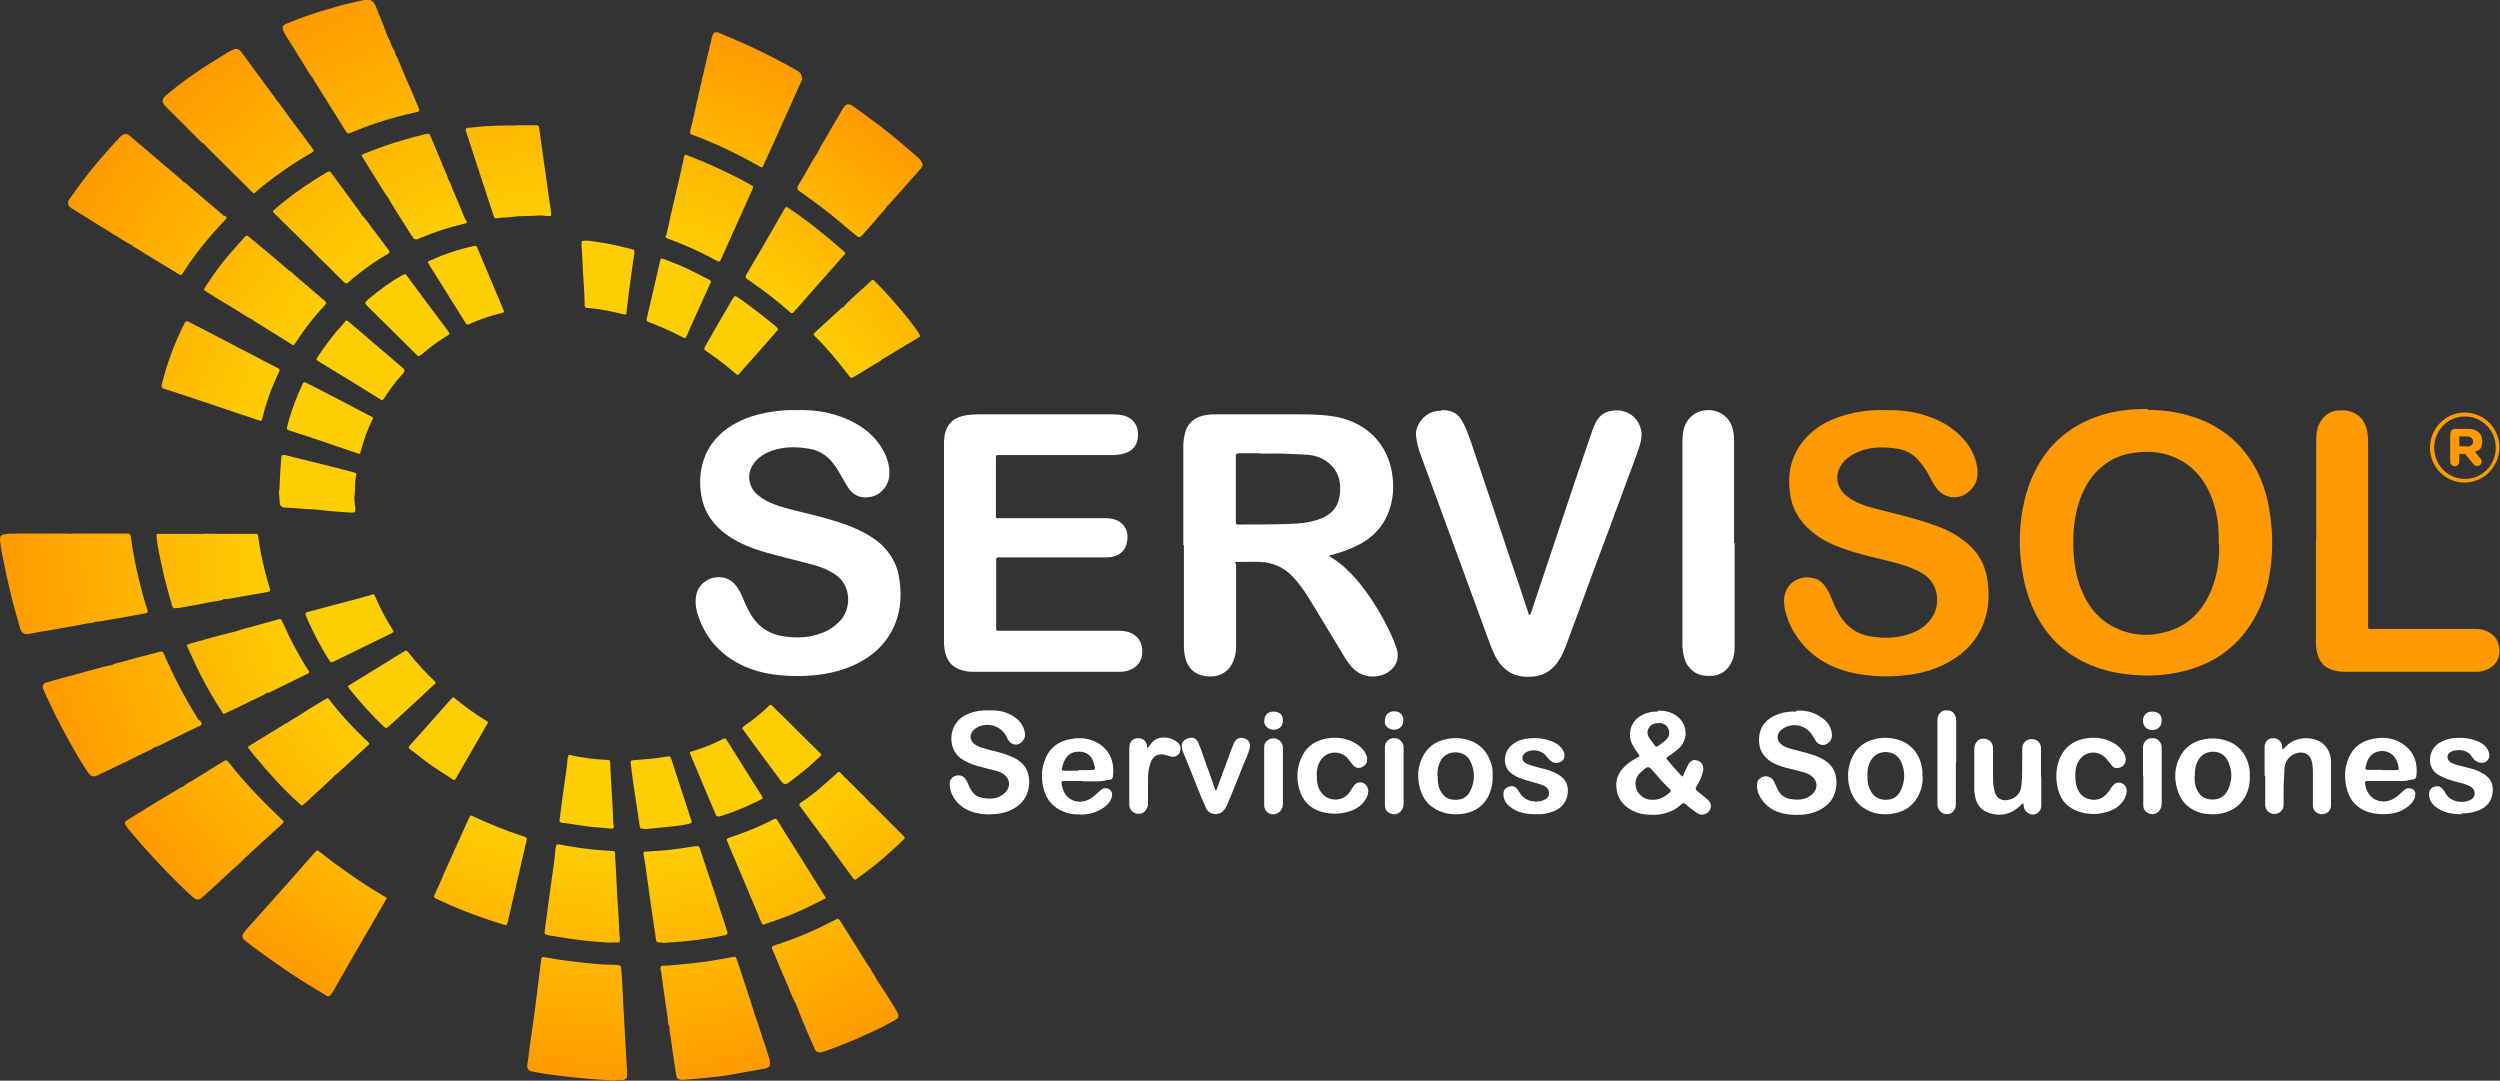 <svg xmlns="http://www.w3.org/2000/svg" xmlns:xlink="http://www.w3.org/1999/xlink" viewBox="0 0 828.4 358.1"><rect x="0" y="0" width="828.4" height="358.1" fill="#333333" stroke="none"/><defs><style>      .cls-1 {        fill: url(#Degradado_sin_nombre_6);      }      .cls-2 {        fill: url(#Degradado_sin_nombre_5);      }      .cls-3 {        fill: url(#Degradado_sin_nombre_24);      }      .cls-4 {        fill: url(#Degradado_sin_nombre_16);      }      .cls-5 {        fill: url(#Degradado_sin_nombre_28);      }      .cls-6 {        fill: url(#Degradado_sin_nombre_19);      }      .cls-7 {        fill: url(#Degradado_sin_nombre_11);      }      .cls-8 {        fill: url(#Degradado_sin_nombre_26);      }      .cls-9 {        fill: #fff;      }      .cls-10 {        fill: url(#Degradado_sin_nombre_25);      }      .cls-11 {        fill: #fecd03;      }      .cls-12 {        fill: #fe9a01;      }      .cls-13 {        fill: url(#Degradado_sin_nombre_4);      }      .cls-14 {        fill: url(#Degradado_sin_nombre_2);      }      .cls-15 {        fill: url(#Degradado_sin_nombre_9);      }      .cls-16 {        fill: url(#Degradado_sin_nombre_17);      }      .cls-17 {        fill: url(#Degradado_sin_nombre_13);      }      .cls-18 {        fill: url(#Degradado_sin_nombre_7);      }      .cls-19 {        fill: url(#Degradado_sin_nombre_23);      }      .cls-20 {        fill: url(#Degradado_sin_nombre_21);      }      .cls-21 {        fill: url(#Degradado_sin_nombre_3);      }      .cls-22 {        fill: url(#Degradado_sin_nombre);      }      .cls-23 {        fill: url(#Degradado_sin_nombre_22);      }      .cls-24 {        fill: url(#Degradado_sin_nombre_10);      }      .cls-25 {        fill: url(#Degradado_sin_nombre_18);      }      .cls-26 {        fill: url(#Degradado_sin_nombre_14);      }      .cls-27 {        fill: url(#Degradado_sin_nombre_27);      }      .cls-28 {        fill: url(#Degradado_sin_nombre_15);      }      .cls-29 {        fill: url(#Degradado_sin_nombre_20);      }      .cls-30 {        fill: url(#Degradado_sin_nombre_8);      }      .cls-31 {        fill: #ff9a00;      }      .cls-32 {        fill: url(#Degradado_sin_nombre_12);      }    </style><linearGradient id="Degradado_sin_nombre" data-name="Degradado sin nombre" x1="94" y1="36.9" x2="115.8" y2="69.1" gradientTransform="translate(0 358) scale(1 -1)" gradientUnits="userSpaceOnUse"><stop offset="0" stop-color="#ff9a00"></stop><stop offset="1" stop-color="#ffb700"></stop></linearGradient><linearGradient id="Degradado_sin_nombre_2" data-name="Degradado sin nombre 2" x1="191.1" y1=".8" x2="193.8" y2="39.8" gradientTransform="translate(0 358) scale(1 -1)" gradientUnits="userSpaceOnUse"><stop offset="0" stop-color="#ff9a00"></stop><stop offset="1" stop-color="#ffb700"></stop></linearGradient><linearGradient id="Degradado_sin_nombre_3" data-name="Degradado sin nombre 3" x1="252.1" y1="342.1" x2="239.4" y2="307.3" gradientTransform="translate(0 358) scale(1 -1)" gradientUnits="userSpaceOnUse"><stop offset="0" stop-color="#ff9a00"></stop><stop offset="1" stop-color="#ffb700"></stop></linearGradient><linearGradient id="Degradado_sin_nombre_4" data-name="Degradado sin nombre 4" x1="57" y1="241" x2="90.3" y2="227.5" gradientTransform="translate(0 358) scale(1 -1)" gradientUnits="userSpaceOnUse"><stop offset="0" stop-color="#feb802"></stop><stop offset="1" stop-color="#fecd03"></stop></linearGradient><linearGradient id="Degradado_sin_nombre_5" data-name="Degradado sin nombre 5" x1="155.6" y1="55.5" x2="166.1" y2="84.3" gradientTransform="translate(0 358) scale(1 -1)" gradientUnits="userSpaceOnUse"><stop offset="0" stop-color="#feb802"></stop><stop offset="1" stop-color="#fecd03"></stop></linearGradient><linearGradient id="Degradado_sin_nombre_6" data-name="Degradado sin nombre 6" x1="192.9" y1="46.3" x2="195" y2="77.4" gradientTransform="translate(0 358) scale(1 -1)" gradientUnits="userSpaceOnUse"><stop offset="0" stop-color="#feb802"></stop><stop offset="1" stop-color="#fecd03"></stop></linearGradient><linearGradient id="Degradado_sin_nombre_7" data-name="Degradado sin nombre 7" x1="165.9" y1="318.3" x2="173.7" y2="284.5" gradientTransform="translate(0 358) scale(1 -1)" gradientUnits="userSpaceOnUse"><stop offset="0" stop-color="#feb802"></stop><stop offset="1" stop-color="#fecd03"></stop></linearGradient><linearGradient id="Degradado_sin_nombre_8" data-name="Degradado sin nombre 8" x1="229.6" y1="46.2" x2="223.5" y2="77.7" gradientTransform="translate(0 358) scale(1 -1)" gradientUnits="userSpaceOnUse"><stop offset="0" stop-color="#feb802"></stop><stop offset="1" stop-color="#fecd03"></stop></linearGradient><linearGradient id="Degradado_sin_nombre_9" data-name="Degradado sin nombre 9" x1="263.5" y1="55.3" x2="249.4" y2="84.3" gradientTransform="translate(0 358) scale(1 -1)" gradientUnits="userSpaceOnUse"><stop offset="0" stop-color="#feb802"></stop><stop offset="1" stop-color="#fecd03"></stop></linearGradient><linearGradient id="Degradado_sin_nombre_10" data-name="Degradado sin nombre 10" x1="238.8" y1="302.8" x2="229.1" y2="274.5" gradientTransform="translate(0 358) scale(1 -1)" gradientUnits="userSpaceOnUse"><stop offset="0" stop-color="#feb802"></stop><stop offset="1" stop-color="#fecd03"></stop></linearGradient><linearGradient id="Degradado_sin_nombre_11" data-name="Degradado sin nombre 11" x1="270.7" y1="282.3" x2="254.5" y2="259.9" gradientTransform="translate(0 358) scale(1 -1)" gradientUnits="userSpaceOnUse"><stop offset="0" stop-color="#feb802"></stop><stop offset="1" stop-color="#fecd03"></stop></linearGradient><linearGradient id="Degradado_sin_nombre_12" data-name="Degradado sin nombre 12" x1="64.9" y1="334.9" x2="94.2" y2="299.9" gradientTransform="translate(0 358) scale(1 -1)" gradientUnits="userSpaceOnUse"><stop offset="0" stop-color="#ff9a00"></stop><stop offset="1" stop-color="#ffb700"></stop></linearGradient><linearGradient id="Degradado_sin_nombre_13" data-name="Degradado sin nombre 13" x1="107" y1="356.2" x2="127.7" y2="315.5" gradientTransform="translate(0 358) scale(1 -1)" gradientUnits="userSpaceOnUse"><stop offset="0" stop-color="#ff9a00"></stop><stop offset="1" stop-color="#ffb700"></stop></linearGradient><linearGradient id="Degradado_sin_nombre_14" data-name="Degradado sin nombre 14" x1="240.2" y1="1.4" x2="231.8" y2="40.9" gradientTransform="translate(0 358) scale(1 -1)" gradientUnits="userSpaceOnUse"><stop offset="0" stop-color="#ff9a00"></stop><stop offset="1" stop-color="#ffb700"></stop></linearGradient><linearGradient id="Degradado_sin_nombre_15" data-name="Degradado sin nombre 15" x1="1.3" y1="164.1" x2="47.9" y2="168.2" gradientTransform="translate(0 358) scale(1 -1)" gradientUnits="userSpaceOnUse"><stop offset="0" stop-color="#ff9a00"></stop><stop offset="1" stop-color="#ffb700"></stop></linearGradient><linearGradient id="Degradado_sin_nombre_16" data-name="Degradado sin nombre 16" x1="285.2" y1="13.7" x2="265.3" y2="49.6" gradientTransform="translate(0 358) scale(1 -1)" gradientUnits="userSpaceOnUse"><stop offset="0" stop-color="#ff9a00"></stop><stop offset="1" stop-color="#ffb700"></stop></linearGradient><linearGradient id="Degradado_sin_nombre_17" data-name="Degradado sin nombre 17" x1="19.7" y1="114.8" x2="62.3" y2="130.3" gradientTransform="translate(0 358) scale(1 -1)" gradientUnits="userSpaceOnUse"><stop offset="0" stop-color="#ff9a00"></stop><stop offset="1" stop-color="#ffb700"></stop></linearGradient><linearGradient id="Degradado_sin_nombre_18" data-name="Degradado sin nombre 18" x1="52.3" y1="71.4" x2="84.5" y2="97.5" gradientTransform="translate(0 358) scale(1 -1)" gradientUnits="userSpaceOnUse"><stop offset="0" stop-color="#ff9a00"></stop><stop offset="1" stop-color="#ffb700"></stop></linearGradient><linearGradient id="Degradado_sin_nombre_19" data-name="Degradado sin nombre 19" x1="30.6" y1="302.8" x2="68.6" y2="276.3" gradientTransform="translate(0 358) scale(1 -1)" gradientUnits="userSpaceOnUse"><stop offset="0" stop-color="#ff9a00"></stop><stop offset="1" stop-color="#ffb700"></stop></linearGradient><linearGradient id="Degradado_sin_nombre_20" data-name="Degradado sin nombre 20" x1="294" y1="314.6" x2="274" y2="287" gradientTransform="translate(0 358) scale(1 -1)" gradientUnits="userSpaceOnUse"><stop offset="0" stop-color="#ff9a00"></stop><stop offset="1" stop-color="#ffb700"></stop></linearGradient><linearGradient id="Degradado_sin_nombre_21" data-name="Degradado sin nombre 21" x1="52.7" y1="168.7" x2="89" y2="171.3" gradientTransform="translate(0 358) scale(1 -1)" gradientUnits="userSpaceOnUse"><stop offset="0" stop-color="#feb802"></stop><stop offset="1" stop-color="#fecd03"></stop></linearGradient><linearGradient id="Degradado_sin_nombre_22" data-name="Degradado sin nombre 22" x1="66.5" y1="132.2" x2="98.8" y2="144.6" gradientTransform="translate(0 358) scale(1 -1)" gradientUnits="userSpaceOnUse"><stop offset="0" stop-color="#feb802"></stop><stop offset="1" stop-color="#fecd03"></stop></linearGradient><linearGradient id="Degradado_sin_nombre_23" data-name="Degradado sin nombre 23" x1="74.1" y1="271.3" x2="103" y2="250.3" gradientTransform="translate(0 358) scale(1 -1)" gradientUnits="userSpaceOnUse"><stop offset="0" stop-color="#feb802"></stop><stop offset="1" stop-color="#fecd03"></stop></linearGradient><linearGradient id="Degradado_sin_nombre_24" data-name="Degradado sin nombre 24" x1="130.1" y1="311.9" x2="146.3" y2="279.9" gradientTransform="translate(0 358) scale(1 -1)" gradientUnits="userSpaceOnUse"><stop offset="0" stop-color="#feb802"></stop><stop offset="1" stop-color="#fecd03"></stop></linearGradient><linearGradient id="Degradado_sin_nombre_25" data-name="Degradado sin nombre 25" x1="89.9" y1="99.9" x2="116.2" y2="119.7" gradientTransform="translate(0 358) scale(1 -1)" gradientUnits="userSpaceOnUse"><stop offset="0" stop-color="#feb802"></stop><stop offset="1" stop-color="#fecd03"></stop></linearGradient><linearGradient id="Degradado_sin_nombre_26" data-name="Degradado sin nombre 26" x1="291.9" y1="72.9" x2="271.6" y2="97.2" gradientTransform="translate(0 358) scale(1 -1)" gradientUnits="userSpaceOnUse"><stop offset="0" stop-color="#feb802"></stop><stop offset="1" stop-color="#fecd03"></stop></linearGradient><linearGradient id="Degradado_sin_nombre_27" data-name="Degradado sin nombre 27" x1="297.9" y1="256.7" x2="274.9" y2="240" gradientTransform="translate(0 358) scale(1 -1)" gradientUnits="userSpaceOnUse"><stop offset="0" stop-color="#feb802"></stop><stop offset="1" stop-color="#fecd03"></stop></linearGradient><linearGradient id="Degradado_sin_nombre_28" data-name="Degradado sin nombre 28" x1="98.8" y1="295.6" x2="123.1" y2="268.7" gradientTransform="translate(0 358) scale(1 -1)" gradientUnits="userSpaceOnUse"><stop offset="0" stop-color="#feb802"></stop><stop offset="1" stop-color="#fecd03"></stop></linearGradient></defs><g><g id="Capa_2"><g id="Capa_1-2"><g><g><path class="cls-9" d="M392.1,180.6v-32.8c0-1.4.2-2.7.5-4,.9-3.9,3.5-5.7,7.1-6.3,1.2-.2,2.5-.2,3.7-.2,8.7,0,17.4,0,26.1,0,3.9,0,7.9,0,11.8.6,9.7,1.3,17.7,7.5,19.8,17.9,1,5.1.7,10.1-1.4,14.9-1.7,3.9-4.5,6.9-8.2,9.1-3.2,1.9-6.7,3.1-10.3,4.1-.2,0-.6-.1-.6.3,0,.3.3.4.5.5,1.8,1.1,3.5,2.4,5,3.8,4.2,4,7.6,8.7,10.6,13.7,2.2,3.7,4.2,7.5,5.7,11.6.1.4.3.7.4,1.1,1,3.3-.2,6.4-3.3,8.1-3.1,1.7-7.8,1.8-11.1-1.5-1.7-1.7-2.9-3.8-4.1-5.8-3.5-5.7-6.9-11.5-10.4-17.2-1.7-2.8-3.6-5.4-5.8-7.7-2.9-2.9-6.4-4.4-10.4-4.6-2.3-.1-4.6,0-7,0s-1.1,0-1.1,1.1c0,3.3,0,6.6,0,9.9v16.9c0,1.5-.2,3-.7,4.4-1.5,4.4-5.2,6-9.1,5.6-4.2-.5-6.7-3.1-7.3-7.4-.2-1.2-.2-2.5-.2-3.7,0-10.8,0-21.5,0-32.3h0,0ZM417.6,150.2h-1.3c-2,0-3.9,0-5.8,0-.7,0-1,.2-1,.9,0,.2,0,.4,0,.6v20.6c0,.3,0,.5,0,.8,0,.5.2.7.7.7.3,0,.6,0,1,0,5.5,0,10.9,0,16.4-.2,3.1-.1,6.1-.4,9.1-1.4,2.4-.8,4.5-2,5.9-4.2,1.2-2,1.5-4.2,1.5-6.5-.1-3.9-1.8-6.9-5.1-9-2.2-1.4-4.7-1.8-7.2-1.9-4-.2-8.1-.4-12.1-.3-.6,0-1.3,0-2,0h0Z"></path><path class="cls-12" d="M711.6,135.8c5.9,0,12.2,1,18.3,3.5,7.1,3,12.6,7.8,16.6,14.3,2.9,4.8,4.6,10,5.5,15.5.7,4.2,1,8.4.9,12.7-.3,7.5-1.6,14.9-5.1,21.6-5.4,10.5-14,16.8-25.5,19.3-4.2.9-8.5,1.3-12.8,1.1-8.3-.3-16.2-2.2-23.2-6.9-5.9-3.9-10-9.3-12.8-15.7-1.9-4.4-3.1-9.1-3.7-14-.4-3.2-.6-6.4-.5-9.7.3-7.8,1.8-15.4,5.5-22.3,4.5-8.5,11.4-14.2,20.5-17.3,3.1-1.1,6.3-1.7,9.6-2.1,2-.2,4.1-.2,6.8-.3h0ZM735.2,180c0-2.3,0-4.6-.3-6.9-.6-4.4-1.8-8.5-4-12.3-2.5-4.3-6-7.5-10.7-9.4-4.6-1.9-9.3-2-14.1-1.2-4.4.7-8.1,2.8-11.2,5.9-2.5,2.5-4.2,5.5-5.5,8.9-1.8,4.8-2.4,9.7-2.4,14.7s.6,10.7,2.7,15.8c2.3,5.7,6,10.1,11.6,12.7,5.7,2.6,11.5,2.8,17.5.9,7.1-2.3,11.5-7.4,14.2-14.2,1.8-4.7,2.5-9.7,2.3-14.7h0Z"></path><path class="cls-9" d="M264.1,135.9c5.8-.2,11.3.7,16.6,3,5.1,2.2,9.3,5.5,12,10.4,1.3,2.4,2.1,5,2,7.7,0,3.6-2.6,6.9-6,7.6-2.9.6-5.4,0-7.3-2.5-1.1-1.6-2-3.3-3-5-.9-1.7-2-3.2-3.2-4.6-1.8-1.9-3.9-3.2-6.5-3.7-4.2-.8-8.4-.9-12.5.4-2.7.9-5,2.3-6.6,4.6-2.3,3.4-1.6,7.7,1.6,10.3,2.1,1.7,4.5,2.8,7,3.6,3.6,1.1,7.4,2,11.1,2.9,5.1,1.3,10.2,2.7,15,4.9,3,1.4,5.9,3.1,8.2,5.4,2.7,2.7,4.6,6,5.3,9.8,1,5.6.9,11-1.3,16.3-2.3,5.4-6.1,9.4-11.2,12.2-4.1,2.3-8.6,3.6-13.3,4.3-3.1.4-6.2.6-9.4.5-6.4-.2-12.5-1.2-18.2-4.3-6.1-3.4-10.4-8.3-12.8-14.9-.9-2.4-1.4-5-.9-7.6.6-3.2,3.4-5.6,6.6-5.9,3.2-.3,5.5,1,7.2,3.6,1,1.5,1.6,3.2,2.3,4.8.7,1.6,1.5,3.2,2.5,4.7,2.4,3.6,5.8,5.7,10,6.4,4.4.7,8.7.6,12.9-1,2.3-.8,4.2-2.1,5.9-3.8,3.9-3.7,4.4-11.8-1.4-15.7-2.3-1.5-4.8-2.5-7.4-3.2-5-1.3-10-2.5-15-3.9-4.7-1.3-9.2-3-13.2-5.8-4.6-3.2-7.7-7.5-8.7-13.1-1.6-9.4,1.6-18.3,10.4-23.5,3.9-2.3,8.1-3.6,12.6-4.3,2.9-.5,5.8-.7,8.5-.6h0Z"></path><path class="cls-12" d="M624.7,135.9c5.2-.1,10.1.5,14.9,2.3,3.7,1.3,7,3.3,9.8,6,3.1,3,5.2,6.6,5.8,10.9.5,3.6-.7,6.6-3.9,8.6-3,1.9-6.9,1.2-9.2-1.4-1.4-1.7-2.3-3.6-3.3-5.5-.9-1.6-2-3.1-3.2-4.4-1.7-1.9-3.8-3.1-6.3-3.6-4.6-.8-9.1-.9-13.5.9-2.2.9-4.1,2.2-5.5,4.1-2.5,3.4-1.8,8.1,1.8,10.7,2.6,2,5.7,3.1,8.8,3.9,6,1.6,12.1,2.9,18,4.9,4,1.3,8,2.9,11.4,5.5,4.5,3.2,7.3,7.5,8.2,13,.8,5.1.6,10.1-1.3,14.9-2.1,5.4-5.8,9.4-10.8,12.3-4.3,2.5-8.9,4-13.8,4.6-3,.4-6,.6-9,.5-6-.2-11.8-1.1-17.2-3.7-5-2.4-8.9-5.9-11.8-10.7-1.8-3-3.1-6.2-3.4-9.6-.6-5.9,4.3-10.1,10.2-8.4,1.6.5,2.7,1.6,3.6,2.9,1.2,1.6,1.8,3.5,2.6,5.4,1,2.2,2.1,4.4,3.7,6.2,2.1,2.4,4.8,4,8,4.6,4.7.8,9.3.8,13.9-.9,2.8-1,5.1-2.6,6.8-5,2.8-3.8,2.9-10.9-2.4-14.5-2.6-1.8-5.5-2.7-8.4-3.6-5-1.4-10.1-2.4-15.1-3.9-4.3-1.4-8.7-2.9-12.4-5.7-4.4-3.2-7.4-7.3-8.4-12.7-1.4-8,.4-15.1,6.5-20.8,3.3-3.1,7.4-5,11.7-6.2,4.4-1.2,8.9-1.8,13.3-1.6h0Z"></path><path class="cls-9" d="M312.8,179.8v-32.6c0-1.4.1-2.8.5-4.1,1-3.4,3.5-5,6.9-5.5,1.3-.2,2.7-.3,4-.3,14.8,0,29.6,0,44.5,0,1.2,0,2.5.1,3.7.4,3,.8,4.9,3.3,4.7,6.7-.2,3.8-2.5,5.5-5.5,6.1-1.1.2-2.1.3-3.2.3-12.2,0-24.4,0-36.7,0-1.8,0-1.7-.2-1.7,1.6v17.7c0,1.8-.2,1.6,1.5,1.6h34.7c1.4,0,2.8.2,4.1.8,2.1,1.1,3.2,2.8,3.3,5.2,0,2.2-.5,4.1-2.2,5.5-1.4,1.1-3,1.5-4.7,1.5-2.5,0-5.1,0-7.6,0h-27.2c-.4,0-.8,0-1.1,0-.6,0-.7.2-.7.8,0,1.9,0,3.9,0,5.8v16.1c0,.4,0,.8,0,1.1,0,.3.2.5.5.5h40.1c1.5,0,3,.2,4.4.9,2.6,1.4,3.5,3.6,3.4,6.4-.1,2.7-1.5,4.6-3.9,5.6-1.1.5-2.2.7-3.5.7-16.3,0-32.7,0-49,0-1.5,0-3-.3-4.4-.9-2.1-.8-3.4-2.3-4.2-4.4-.5-1.5-.7-3-.7-4.6,0-10.9,0-21.8,0-32.8h0Z"></path><path class="cls-9" d="M477.6,135.9c1,0,1.9,0,2.8.3,1.6.4,2.8,1.3,3.7,2.7,1.5,2.3,2.4,4.9,3.3,7.5,4.4,12.9,8.7,25.8,13,38.7,2,5.9,4,11.7,5.9,17.6.1.3.2.6.3.9.1.3.4.2.5,0,.3-.6.5-1.3.7-2,3-9.1,6.1-18.1,9.1-27.2,3.3-10,6.7-20,10.1-29.9.5-1.4,1-2.9,1.6-4.2,1-2.1,2.6-3.6,5-4.1,4.8-1,8.9,1.5,10.1,5.9.5,1.7.2,3.5-.3,5.3-1.2,3.8-2.6,7.4-4,11.1-3.9,10.6-7.8,21.2-11.8,31.8-2.9,8-5.8,15.9-8.8,23.9-.7,1.9-1.6,3.8-2.8,5.4-2.8,3.8-6.6,5-11.1,4.6-4.5-.4-7.5-3-9.5-6.9-1.3-2.6-2.2-5.4-3.2-8.1-3.7-10.1-7.4-20.2-11.1-30.3-3.5-9.5-7-19.1-10.5-28.6-.7-2-1.2-4-1.4-6.1-.2-2.9,2.1-6.6,5.6-7.7.9-.3,1.9-.4,2.8-.4h0Z"></path><path class="cls-12" d="M767.5,179.2v-33.7c0-2.4.5-4.6,1.9-6.5,1.5-1.9,3.4-3,5.8-3,1,0,2-.1,3.1.2,3.5.9,5.5,3.3,6.1,6.8.2,1.1.3,2.3.3,3.5,0,19.8,0,39.7,0,59.5v.8c0,1.8-.2,1.6,1.5,1.6h28.4c2,0,3.9,0,5.8,0,1.9,0,3.6.5,5.1,1.6,1.7,1.2,2.5,2.9,2.7,5.1.4,4.8-3.4,7.2-7.1,7.5-.3,0-.5,0-.8,0h-43.5c-1.6,0-3.2-.3-4.7-.9-2-.8-3.3-2.3-4-4.4-.5-1.5-.7-3-.7-4.6,0-11.1,0-22.3,0-33.4h0Z"></path><path class="cls-9" d="M574.8,179.9v34.4c0,2.4-.5,4.7-2,6.7-1.3,1.7-3,2.7-5.2,2.9-2.4.2-4.6,0-6.6-1.5-1.3-1.1-2.3-2.4-2.8-4.1-.4-1.4-.7-2.9-.7-4.4,0-22.6,0-45.3,0-67.9,0-1.2.1-2.5.4-3.7,1.1-4.3,4.6-6.4,8.2-6.4,3.6,0,7,2.2,8,6,.3,1.2.5,2.4.5,3.7,0,4.4,0,8.9,0,13.3v21.1h0Z"></path><path class="cls-22" d="M128.1,297.7c0,.1-.1.3-.2.4-2.8,4.9-5.6,9.7-8.4,14.5-2.8,4.8-5.5,9.5-8.2,14.3-.4.8-.8,1.5-1.3,2.2-.7,1.1-1.2,1.3-2.2.6-5.4-3.2-10.7-6.5-15.8-10.1-3.5-2.5-7.1-5-10.4-7.6-.2-.1-.4-.2-.5-.4-1-.9-1-1.6-.2-2.7.6-.8,1.3-1.6,2-2.3,3.9-4.4,7.8-8.7,11.6-13,3.2-3.6,6.4-7.2,9.5-10.8,0,0,.2-.2.2-.2.9-1,.9-1,1.9-.2,1.4,1.1,2.9,2.2,4.4,3.4,5.4,4,11,7.8,16.8,11.2.3.2.7.3.9.7h0Z"></path><path class="cls-14" d="M203.8,358.1c-3.9-.3-7.8-.5-11.8-.9-3.2-.3-6.3-.7-9.5-1.1-2-.3-4-.6-6-1-1.6-.3-2-1.1-1.7-2.7.3-2,.5-4,.8-6.1.5-3.8,1.1-7.5,1.6-11.3.4-2.9.7-5.9,1.1-8.8.3-2.7.7-5.3,1-8,.1-1.1.3-1.2,1.4-1,3.3.7,6.7,1.1,10,1.5,4.3.5,8.7,1,13,1,.2,0,.3,0,.5,0,1.6.2,1.5.2,1.7,1.8.3,3.6.4,7.2.6,10.8.2,4.2.5,8.4.7,12.6.2,3.5.4,7,.6,10.5,0,.3,0,.5,0,.8,0,1.2-.5,1.6-1.7,1.7-.7,0-1.4,0-2.2,0h0Z"></path><path class="cls-21" d="M265.8,25.9c0,.4-.2.9-.4,1.3-1.9,4.2-3.8,8.4-5.7,12.7-2.1,4.7-4.2,9.4-6.4,14.1-.8,1.8-.4,1.8-2.4.7-5.8-3.3-11.8-6.2-18-8.7-1.2-.5-2.4-.9-3.6-1.4-.5-.2-.8-.4-.6-1.2.9-3.3,1.6-6.7,2.3-10,1.6-7,3.2-14,4.9-21,.4-1.7,1-2.1,2.6-1.4,3.1,1.3,6.2,2.6,9.3,4,5.2,2.4,10.3,5,15.3,7.8.5.3,1,.6,1.5.9.7.5,1.1,1.2,1.1,2.1h0Z"></path><path class="cls-13" d="M62,106.4c.2.1.5.2.7.3,7.9,4.1,15.8,8.2,23.6,12.3,1.9,1,3.7,1.9,5.6,2.9.9.5.9.5.5,1.5-2.4,4.9-4.2,10-5.5,15.3-.2.7-.3.9-1.1.6-7.3-2.5-14.7-4.9-22-7.4-2.8-.9-5.7-1.9-8.6-2.8-1.9-.6-1.9-.6-1.4-2.5,1.7-6.5,4-12.8,7-18.8.2-.3.3-.7.5-1,.1-.2.3-.3.5-.3h0Z"></path><path class="cls-2" d="M174.6,277.8c-.1.6-.2,1.3-.4,1.9-1.1,4.8-2.2,9.5-3.3,14.3-.8,3.6-1.7,7.2-2.5,10.8,0,.3-.1.5-.2.8-.3,1-.3,1.1-1.3.8-4.5-1.4-8.9-2.9-13.2-4.6-3.1-1.2-6.1-2.6-9.2-4-.7-.3-.8-.6-.5-1.3,1.2-2.5,2.3-5.1,3.4-7.7,2.6-5.8,5.3-11.7,7.9-17.5.6-1.2.6-1.3,1.7-.7,5.3,2.5,10.8,4.7,16.3,6.5,1.2.4,1.2.4,1.2.9h0Z"></path><path class="cls-1" d="M202.2,312.4c-4.2-.3-8.6-.6-13-1.3-2.3-.3-4.7-.8-7-1.1-.3,0-.5-.1-.8-.2-1-.3-1-.3-.9-1.3.5-4,1.1-8,1.6-12,.5-3.6,1-7.2,1.5-10.8.2-1.3.3-2.6.4-3.9,0-.4.1-.7.2-1.1,0-.8.4-1,1.1-.9,2.8.6,5.7,1,8.6,1.4,1.6.2,3.2.4,4.8.5,1.4.1,2.9.2,4.4.3.5,0,.7.2.7.7,0,1.2.1,2.5.2,3.7.2,3.3.3,6.7.5,10,.3,4.2.6,8.4.7,12.6,0,.6.2,1.3.2,1.9,0,1.4,0,1.4-1.2,1.4h-2Z"></path><path class="cls-18" d="M171,41.5c1.6,0,3.9,0,6.2,0,1.3,0,1.3,0,1.5,1.3.3,1.7.5,3.4.7,5.1.5,3.5,1,6.9,1.5,10.4.4,2.7.7,5.3,1.1,8,.2,1.4.5,2.9.6,4.3.1,1,0,1-.9,1-1,0-1.9-.3-2.9-.2-3.1.3-6.1,0-9.2.5-1.6.2-3.1.1-4.7.4-1,.2-1.1,0-1.4-1-.8-2.4-1.6-4.9-2.4-7.3-1.6-4.9-3.2-9.8-4.8-14.7-.6-1.8-1.2-3.7-1.8-5.5-.4-1.1-.2-1.4.9-1.5,1,0,2-.2,3.1-.3,3.9-.3,7.9-.5,12.4-.4Z"></path><path class="cls-30" d="M219.6,312.3c-.6,0-.9,0-1.3,0-.6,0-.8-.2-.9-.8-.6-4.3-1.3-8.6-1.9-12.9-.6-4.1-1.1-8.2-1.7-12.3-.2-1.1-.4-2.2-.6-3.3,0-.5,0-.8.6-.8,2.7-.2,5.5-.3,8.2-.6,2.6-.3,5.1-.7,7.7-1.1.3,0,.5-.1.8-.1,1.1-.1,1.1-.1,1.5,1,1.6,4.9,3.2,9.8,4.9,14.7,1.3,4,2.6,8,3.9,12,0,.2.2.4.2.6.2.8,0,1-.7,1.2-1.9.4-3.7.7-5.6,1-3.2.5-6.5.9-9.8,1.2-1.9.2-3.8.2-5.5.4h0Z"></path><path class="cls-15" d="M273.6,297.3c0,.5-.4.6-.7.7-2.1,1-4.1,2.1-6.2,3.1-4.1,1.9-8.3,3.5-12.6,4.9-.2,0-.4,0-.6.2-.7.5-.9,0-1.2-.5-.7-1.6-1.3-3.2-2-4.8-2.2-5.3-4.5-10.6-6.7-15.9-.9-2.1-1.8-4.1-2.6-6.2-.3-.8-.3-.9.6-1.2,5.1-1.7,10-3.6,14.7-6.1.6-.3.9-.3,1.3.3,1.7,2.9,3.5,5.7,5.3,8.5,3.3,5.3,6.7,10.7,10,16,.2.4.5.7.6,1h0Z"></path><path class="cls-24" d="M220.8,78c.6-2.9,1.3-5.8,1.9-8.6,1.3-5.5,2.6-11,3.8-16.5,0,0,0-.1,0-.2.5-1.7.1-1.7,1.9-1,5.7,2.2,11.3,4.8,16.8,7.6,1.2.6,2.4,1.3,3.5,1.9,1,.6,1,.6.6,1.6-1.1,2.4-2.1,4.7-3.2,7.1l-7.1,15.8c-.5,1.1-.6,1.2-1.7.6-5.1-2.8-10.4-5.2-15.9-7.2-.6-.2-1-.4-.8-1.1h0Z"></path><path class="cls-7" d="M280.1,84.1c-.1.1-.2.3-.4.4-1.5,1.7-2.9,3.3-4.4,5-4,4.5-8,9-12,13.6-.8.9-.9.9-1.8.1-4.3-3.8-8.8-7.2-13.6-10.5-.2-.1-.4-.2-.5-.4-.4-.3-.4-.6-.2-1.1,1.6-2.7,3.2-5.5,4.8-8.2,2.4-4.1,4.7-8.2,7.1-12.3.3-.5.5-.9.8-1.4.6-.9.6-.9,1.5-.3,3.4,2.3,6.7,4.7,9.9,7.3,2.8,2.2,5.5,4.5,8.2,6.9.2.2.6.4.5.8h0Z"></path><path class="cls-32" d="M103.4,49c-2.4-3.2-4.8-6.5-7.2-9.7-1.7-2.3-3.3-4.7-5.1-6.8-.1-.5-.5-.8-.8-1.2-3.4-4.6-6.8-9.3-10.2-13.9-1-1.3-1.8-1.5-3.2-.8-1.1.5-2.1,1.1-3.1,1.8-6.6,4-13.1,8.3-19,13.4-1,.9-1.2,1.7-.5,2.8.2.3.6.7.9,1,3.6,3.6,7.3,7.2,10.9,10.9.4.4.8.8,1.4,1.1.4.4.7.8,1.1,1.2,4.6,4.6,9.3,9.2,13.9,13.8.3.3.7.7,1,1,.5.6.8.5,1.3,0,.7-.7,1.5-1.3,2.3-2,5.1-4,10.3-7.7,16-10.9,1-.6,1-.6.4-1.5h0Z"></path><path class="cls-17" d="M138.5,35.2c-1.6-3.8-3.2-7.6-4.9-11.4-.8-1.9-1.5-3.9-2.5-5.7-.2-1.4-1.3-2.4-1.7-3.9-.2-.9-.9-1.8-1.2-2.7-.5-1.2-.9-2.6-1.4-3.8-.8-1.9-1.6-3.8-2.3-5.7-.8-1.8-1.9-2.4-3.8-2-3.4.7-6.8,1.5-10.2,2.5-5.3,1.5-10.6,3.2-15.7,5.4-1.1.5-1.4,1-1,2.1.2.6.5,1.1.8,1.6,2,3.2,4,6.4,6,9.6,1,1.6,1.8,3.3,3.1,4.7,0,.1,0,.3.2.5,3.6,5.7,7.1,11.4,10.7,17.1.5.8.7.9,1.8.4,2.7-1.1,5.5-2.2,8.3-3.1,4.2-1.4,8.4-2.6,12.7-3.5,1.8-.4,1.8-.4,1.1-2h0Z"></path><path class="cls-9" d="M549.2,235.5c2.5-.1,4.7.4,6.6,1.9,3.1,2.4,3.9,7.2.7,10.4-1.2,1.1-2.5,2.1-3.8,2.9-.6.3-.6.6-.2,1.1,1.4,1.6,2.8,3.3,4.3,4.9.8.8.8.8,1.2-.3.4-.9.8-1.9,1.3-2.8.7-1.6,2-2.1,3.4-1.5,1.3.5,2,1.9,1.6,3.5-.4,1.7-1.1,3.4-2.1,4.9-.5.7-.4,1.1.2,1.6,1.2,1,2.5,2,3.6,3,1.3,1.2,1.2,3.1-.2,4.2-1.1.8-2.2.8-3.3.2-1-.6-1.9-1.4-2.9-2.1-.6-.5-1.1-1.3-1.8-1.2-.6,0-1.1.8-1.7,1.2-2.3,1.7-5,2.5-7.8,2.6-2.2,0-4.4-.1-6.5-1-3.6-1.5-5.9-4.2-6.2-8.1-.3-3.1,1.1-5.6,3.5-7.6,1.2-1,2.5-1.8,3.8-2.5.4-.2.4-.4.2-.7-.8-1-1.5-2.1-2.1-3.2-1.8-3.2-1-7.9,3.2-10,1.6-.8,3.3-1.2,5.1-1.1h0ZM547.6,265c2.3.1,4.1-1,5.7-2.4.5-.4.4-.7,0-1.1-1.8-1.7-3.5-3.6-5.2-5.6-1.9-2.2-1.9-2.2-4.1-.3-.2.2-.5.4-.7.7-1.7,1.5-1.8,4.6-.4,6.4,1.2,1.5,2.7,2.4,4.7,2.3h0ZM549.5,239.6c-1.5,0-2.6.6-3.2,1.7-.7,1.2-.4,2.4.4,3.5.5.7,1.1,1.5,1.6,2.2.3.4.6.6,1.1.2,1-.7,2-1.4,2.9-2.3.5-.5.8-1.1.8-1.9.2-2-1.7-3.7-3.6-3.4h0Z"></path><path class="cls-26" d="M255.1,351.3c0-.3-.2-.6-.3-.9-.7-2.1-1.3-4.3-2.1-6.4-.9-2.6-1.6-5.4-2.7-7.9,0-.1,0-.2,0-.3-1.9-6-3.9-12-5.9-18-.2-.8-.7-.9-1.3-.7-3.4.7-6.8,1.2-10.1,1.7-3.9.5-7.8.8-11.7,1.2-.6,0-1.4-.2-1.9.2-.6.5,0,1.3,0,2,.7,4.9,1.3,9.8,2.1,14.7.2,1.1,0,2.3.6,3.3,0,1.6.4,3.1.6,4.6.5,3.7,1,7.5,1.6,11.2.2,1.5.9,1.9,2.4,1.8,2.7-.2,5.4-.4,8-.7,2.2-.3,4.5-.4,6.7-.8,4.1-.7,8.1-1.5,12.2-2.2,1.7-.3,2.1-.9,1.7-2.5h0Z"></path><path class="cls-28" d="M48.8,201.9c-1.1-3.1-1.9-6.4-2.7-9.6-1.1-4.6-2.1-9.3-2.7-14.1-.2-1.3-.2-1.4-1.6-1.4-5.8,0-11.7,0-17.5,0-.4,0-.9,0-1.3.1-.5-.2-1.1-.1-1.6-.1H5.1c-1.1,0-2.3,0-3.4.2-1.4.2-1.8.7-1.7,2,.2,1.5.4,3.1.7,4.6,1,4.9,2,9.8,3.2,14.6.9,3.4,1.8,6.7,2.8,10.1.4,1.3,1.3,2,2.6,1.8,2.6-.5,5.3-1,7.9-1.4,3.9-.7,7.7-1.3,11.6-2.1,1-.2,2-.1,2.9-.6,1.3.1,2.5-.3,3.7-.5,4.1-.7,8.2-1.4,12.4-2.2,1.2-.2,1.3-.4,1-1.4h0Z"></path><path class="cls-4" d="M297.3,335.4c-.2-.4-.5-.9-.7-1.3-1.9-3-3.8-6.1-5.8-9-.7-1-1-2.2-1.9-3.1-.3-1-.9-1.7-1.5-2.5-3-4.8-5.9-9.5-8.9-14.2-.7-1-.7-1-1.8-.5-.4.2-.8.4-1.2.6-5.9,3.1-12.1,5.7-18.4,7.7-1.6.5-1.6.5-.9,2.1,1.6,3.8,3.1,7.5,4.8,11.3.9,2.1,1.6,4.3,2.8,6.3.7,1.7,1.3,3.4,2,5.1,1.3,3.1,2.6,6.2,4,9.3.6,1.5,1.4,1.8,3,1.3,1-.3,1.9-.6,2.9-1,4.9-1.8,9.7-3.9,14.4-6.1,2.2-1,4.3-2.2,6.5-3.4,1.2-.6,1.4-1.3.8-2.5h0Z"></path><path class="cls-16" d="M65.9,238.7c-4.4-7-8.2-14.2-11.5-21.8-.5-1.1-.5-1.1-1.6-.9-4.1,1.1-8.2,2.1-12.3,3.3-1.1.3-2.2.4-3.2,1-.9.2-1.9.4-2.8.6-4.8,1.3-9.5,2.6-14.3,3.9-1.5.4-2.9.8-4.4,1.2-1.6.4-2,1.2-1.3,2.7.6,1.5,1.3,3,2,4.4,2.4,5.2,5.1,10.2,7.9,15.1,1.5,2.7,3.1,5.3,4.8,7.8.9,1.3,1.6,1.5,3,1,.3-.1.7-.3,1-.5,5.2-2.5,10.5-5,15.7-7.6.7-.4,1.5-.6,2.1-1.2.5-.2.9-.3,1.4-.5,4.3-2.1,8.6-4.2,12.9-6.3.5-.3,1.3-.3,1.5-.9.2-.6-.5-1-.8-1.5h0Z"></path><path class="cls-25" d="M93.4,271.6c-6.3-6-12.4-12.3-17.8-19.2-.5-.6-.8-.6-1.4-.2-3.3,2.1-6.6,4-9.9,6.1-1.2.7-2.5,1.3-3.5,2.3-.8.2-1.4.6-2,1-3.4,2-6.7,4.1-10.1,6.1-2.2,1.4-4.4,2.7-6.6,4.1-.8.5-.9.9-.4,1.7.2.3.3.5.5.8,1.7,2,3.4,4.1,5.1,6,5.2,5.8,10.6,11.5,16.4,16.8,1.4,1.3,2.2,1.3,3.6,0,2.9-2.6,5.8-5.2,8.6-7.9,1.8-1.7,3.8-3.2,5.4-5.1.1,0,.3-.2.4-.3,3.8-3.5,7.7-7.1,11.6-10.6,1-.9.9-.9,0-1.7h0Z"></path><path class="cls-9" d="M595.2,235.5c2.7-.2,5.2.3,7.5,1.7,2.3,1.3,4,3.1,4.3,5.9.2,1.4-.3,2.5-1.5,3.3-1.2.8-2.7.5-3.6-.6-.5-.6-.8-1.3-1.2-1.9-2-3.6-6.6-4.7-10-2.4-2.3,1.6-2.2,4.2.2,5.6,1.7,1,3.6,1.3,5.5,1.8s3.8,1,5.6,1.7c2,.8,3.9,1.9,5.2,3.8,2.2,3.4,1.8,9.5-2.1,12.6-2.2,1.8-4.7,2.6-7.4,2.9-3.1.3-6.2.1-9.2-1.1-2.7-1.2-4.6-3.1-5.8-5.8-.4-1-.5-2-.5-3,0-1.3.8-2.2,2-2.6,1.3-.4,2.4,0,3.2.9.5.7.8,1.5,1.2,2.3.8,2,2,3.6,4.3,4.1,2.8.5,5.6.5,7.8-1.7,1.8-1.8,1.6-4.4-.5-5.9-.8-.6-1.7-1-2.6-1.2-2.1-.6-4.2-1.1-6.2-1.6-1.9-.6-3.8-1.2-5.4-2.5-2-1.6-3-3.5-3.1-6.1-.3-5.1,2.9-8,6.8-9.2,1.8-.6,3.7-.8,5.5-.7h0Z"></path><path class="cls-9" d="M328,235.4c2.5-.1,4.9.3,7.2,1.6,2.3,1.3,4,3.1,4.4,5.8.2,1.4-.2,2.4-1.3,3.3-1.2,1-2.9.8-3.9-.5-.5-.6-.8-1.3-1.1-1.9-2-3.5-6.7-4.6-10.1-2.3-2.2,1.6-2.1,4.1.2,5.5,1.3.8,2.8,1.1,4.2,1.5,2.3.6,4.6,1.1,6.8,2,2.1.8,4,1.9,5.3,3.8,2.2,3.3,1.8,9.3-2,12.5-2.2,1.8-4.7,2.7-7.4,3-3.1.3-6.2.2-9.2-1.1-2.6-1.1-4.5-2.9-5.7-5.5-.5-1.1-.7-2.2-.7-3.5,0-1.2.8-2.2,1.9-2.5,1.2-.4,2.5-.1,3.2.9.4.5.8,1.2,1,1.8.3.7.6,1.4,1,2,.8,1.3,1.9,2.2,3.4,2.5,2.9.6,5.7.6,8-1.8,1.7-1.8,1.5-4.3-.4-5.8-.8-.6-1.8-1.1-2.8-1.3-2.1-.5-4.2-1.1-6.2-1.6-1.5-.4-3-1.1-4.5-1.9-5.7-3.1-5.3-11.9.5-14.9,2-1,4-1.5,6.2-1.6.6,0,1.2,0,1.9,0h0Z"></path><path class="cls-6" d="M74.3,71.6c-3.5-3-7-6-10.6-9-1-.8-1.8-1.8-3-2.4-.4-.4-.7-.8-1.1-1.1-3.6-3-7.2-6.1-10.7-9.1-1.9-1.6-3.9-3.3-5.8-4.9-1.2-1-1.9-.9-3,0-.2.2-.5.5-.7.7-3.4,3.7-6.8,7.5-10,11.5-2.2,2.8-4.4,5.8-6.4,8.7-.7,1.1-.6,2,.4,2.8.2.2.5.4.8.5,4.1,2.6,8.2,5.1,12.4,7.7,2.4,1.4,4.7,3.1,7.2,4.3.2.2.4.4.6.5,4.9,3,9.7,6,14.6,8.9,1,.6,1,.7,1.7-.4,4-6.2,8.6-11.9,13.8-17.3.8-.8.8-.9,0-1.6h0Z"></path><path class="cls-29" d="M305.2,53.3c-.3-.5-.7-.8-1.1-1.2-4.2-3.6-8.3-7.2-12.7-10.5-2.9-2.2-5.8-4.3-8.7-6.4-1.5-1.1-2.5-.8-3.4.8-1.9,3.2-3.8,6.4-5.6,9.6-.9,1.6-2,3.2-2.7,4.9-2.4,3.5-4.3,7.5-6.6,11.1-.4.6-.2,1.1.3,1.6.2.2.5.3.7.5,4.5,3.2,8.9,6.4,13.1,10,1.6,1.4,3.3,2.8,5,4.2,1.1.9,1.5.9,2.4-.2,1.6-1.8,3.3-3.6,4.8-5.5,1.1-1.4,2.5-2.5,3.4-4.1.2-.1.4-.2.5-.4,3.5-3.9,7-7.8,10.4-11.7.9-1,.9-1.5.2-2.6h0Z"></path><path class="cls-11" d="M123.3,196.9c.5,0,.7.2.9.5.2.5.5,1.1.7,1.6,1.5,3.3,3.2,6.5,5.1,9.5.5.9.6.9-.4,1.4-3.7,1.8-7.3,3.6-11,5.4-2.7,1.3-5.3,2.6-8,3.9-.9.4-.9.4-1.5-.4-2.6-4-4.8-8.3-6.8-12.6-.4-.8-.7-1.6-1-2.4-.2-.5,0-.9.6-1,5.7-1.5,11.3-3,16.9-4.5,1.3-.4,2.7-.7,4-1.1.2,0,.4-.2.5-.2h0Z"></path><path class="cls-11" d="M92.6,162.2c.1-3.5.3-7,.6-10.5,0-.9.4-1.1,1.3-.9,5.2,1.3,10.5,2.6,15.7,3.9,2.3.6,4.7,1.2,7,1.8.8.2,1,.5.8,1.2-.5,2.1-.2,4.3-.5,6.4-.2,1,0,2.1.1,3.2.4,2.6.3,2.7-2.2,2.5-3.4-.3-6.8-.4-10.1-.9-1.5-.2-3.1-.1-4.7-.3-2-.2-4-.3-6-.4-.1,0-.2,0-.3,0q-1.6-.2-1.6-1.7c0-1.4-.4-2.9-.2-4.4h0Z"></path><path class="cls-11" d="M95.1,141.6c.4-1.4.7-2.9,1.2-4.3,1.1-3.2,2.2-6.4,3.7-9.4.1-.2.2-.5.3-.7.2-.5.5-.7,1.1-.4,1.3.7,2.6,1.3,3.9,2,5.6,2.9,11.3,5.8,16.9,8.8.3.1.6.3.9.4.5.2.6.5.3,1-1.6,3.3-2.9,6.8-3.8,10.4-.3,1.1-.3,1.1-1.5.7-4.4-1.5-8.8-3-13.2-4.5-2.9-1-5.9-1.9-8.8-2.9-.4-.2-1.2-.2-1-1.1h0Z"></path><path class="cls-11" d="M144.4,226.1c0,.4-.4.6-.6.8-1.9,1.8-3.8,3.5-5.7,5.3-2.5,2.3-5,4.6-7.5,6.9-.6.5-1.1,1-1.7,1.5-1,.8-1,.8-1.9,0-3.9-3.7-7.4-7.7-10.8-11.8-.1-.2-.2-.4-.4-.5-.6-.9-.7-.9.3-1.5,6-3.7,11.9-7.3,17.9-11,.5-.3.8-.3,1.2.2,2.6,3.4,5.6,6.6,8.7,9.6.2.2.4.3.5.6h0Z"></path><path class="cls-11" d="M114.8,106.2c.3,0,.4.2.6.3,2.3,1.9,4.5,3.8,6.8,5.8,3.4,2.9,6.8,5.8,10.2,8.7,2.1,1.7,2.1,1.8.4,3.6-2.1,2.3-3.9,4.9-5.6,7.5-.4.6-.7.6-1.2.2-6.8-4.2-13.6-8.4-20.5-12.6-.8-.5-.8-.5-.2-1.5,2.5-3.7,5.1-7.3,8.2-10.6.3-.3.6-.7.9-1.1,0-.1.2-.2.3-.3h0Z"></path><path class="cls-11" d="M161.6,239.6c-.1.3-.3.6-.5.9-1.8,3.1-3.5,6.2-5.3,9.2-1.5,2.7-3.1,5.3-4.6,8-.5.9-.6,1-1.4.4-3.2-2-6.3-4-9.2-6.2-1.6-1.2-3.1-2.5-4.7-3.6-.6-.5-.6-.8-.1-1.3,1.7-1.9,3.4-3.8,5.1-5.7,2.9-3.3,5.8-6.5,8.7-9.8.4-.4.5-.6,1-.2,3.3,2.7,6.7,5.2,10.3,7.4.3.2.7.3.8.8h0Z"></path><path class="cls-11" d="M148.9,110.4c0,.4-.2.5-.5.7-1.2.8-2.4,1.5-3.5,2.3-1.9,1.3-3.7,2.8-5.5,4.3-.5.4-.8.4-1.2,0-.1-.1-.2-.2-.3-.3-5.3-5.2-10.6-10.5-15.9-15.7-1.3-1.3-1.3-1.3.1-2.6,3.5-2.9,7.2-5.7,11.2-7.9.9-.5,1-.5,1.7.4,4.4,6,8.9,12,13.4,18,.2.3.4.6.6.9h0Z"></path><path class="cls-11" d="M157,81.5c.9-.2,1.1.3,1.2.7.9,2.1,1.8,4.2,2.7,6.4,1.9,4.6,3.9,9.2,5.8,13.8.5,1.1.5,1.1-.8,1.4-3.5.9-6.9,2-10.2,3.5-1,.4-1,.4-1.5-.4-4-6.4-8-12.8-12-19.2-.6-1-.6-1,.6-1.5,4.5-2,9.1-3.6,13.9-4.6.2,0,.4-.1.3,0h0Z"></path><path class="cls-11" d="M203.4,273.7c0,.7-.3,1-.9.9-2.7-.4-5.4-.4-8.2-.8-2.4-.3-4.9-.8-7.3-1.1-.2,0-.3,0-.5,0-1.3-.3-1.2-.3-1-1.6.3-2.1.5-4.1.8-6.2.5-3.6,1-7.1,1.5-10.7.2-1.1.1-2.2.4-3.4.1-.5.3-.8.8-.6,3.9.9,7.9,1.4,12,1.6,1.1,0,1.1,0,1.2,1.2.1,2.6.3,5.2.4,7.7.2,3.9.5,7.7.6,11.6,0,.5.1,1,.2,1.4h0Z"></path><path class="cls-9" d="M358.8,258.8c-2,0-4.1,0-6.2,0-.8,0-.9.1-.8,1,.7,5.5,5.6,7,9.2,5,.8-.4,1.5-1,2.2-1.6.5-.5,1.1-1,1.7-1.5.9-.7,2-.7,2.9,0,.7.6.9,1.4.6,2.5-.4,1.4-1.4,2.5-2.5,3.3-2.1,1.5-4.5,2.3-7.1,2.4-1.8,0-3.7,0-5.4-.6-4.4-1.4-6.9-4.4-7.8-8.8-.5-2.7-.5-5.4.4-8,1.2-3.9,3.8-6.4,7.8-7.4,3.7-.9,7.3-.7,10.6,1.5,3.1,2.1,4.5,5.1,4.5,8.8s-.7,2.7-2.6,3.2c-.7.2-1.4.3-2.1.3-1.8,0-3.7,0-5.5,0h0ZM357.2,255.2h3.2c2.8,0,2.8,0,1.9-2.7,0,0,0-.1,0-.1-.7-1.9-2-3.1-4.1-3.3-2.3-.2-4.1.5-5.3,2.6-.5.9-.8,1.9-1,2.9-.1.6.1.8.7.8,1.6,0,3.1,0,4.7,0h0Z"></path><path class="cls-9" d="M790.8,258.8h-6.2c-.9,0-1,.1-.9.9.7,5.4,5.5,7,9.2,5.1.9-.5,1.6-1,2.3-1.7.5-.5,1.1-1,1.7-1.5.8-.6,1.9-.5,2.7,0,.8.6.9,1.4.6,2.5-.4,1.5-1.4,2.5-2.6,3.4-1.8,1.3-3.8,2-6,2.2-2.2.2-4.3.1-6.4-.5-4.4-1.3-6.9-4.3-7.8-8.8-.5-2.7-.5-5.4.4-8,1.2-3.9,3.8-6.5,7.8-7.4,3.7-.9,7.3-.7,10.6,1.5,3.1,2.1,4.6,5.1,4.6,8.8s-.7,2.7-2.5,3.2c-.7.2-1.4.3-2.1.3-1.8,0-3.7,0-5.5,0h0ZM789.3,255.2c1.6,0,3.1,0,4.7,0,.8,0,.9-.2.8-1-.1-.7-.3-1.4-.6-2-1.3-3.4-5.5-4.4-8.3-2.1-1.3,1.2-1.8,2.7-2.1,4.4,0,.5.2.6.7.6,1.6,0,3.2,0,4.8,0h0Z"></path><path class="cls-11" d="M213.5,274.6c-1.4,0-1.4,0-1.6-1.4-.6-4.2-1.3-8.4-1.9-12.6-.4-2.5-.7-5.1-1-7.6-.1-1,0-1,.9-1.1,3.7-.3,7.4-.5,11-1.2,1.1-.2,1.3-.1,1.6,1,2.2,6.7,4.4,13.5,6.6,20.2.2.6.1.8-.5,1-1.5.4-3.1.6-4.6.8-3.4.4-6.7.7-10.1,1-.2,0-.3,0-.5,0h0Z"></path><path class="cls-9" d="M494.6,257.2c.1,2.3-.4,4.5-1.4,6.6-2,3.9-5.5,5.7-9.7,6-1.7.1-3.3,0-5-.5-4.1-1.2-6.9-3.9-8-8.1-.9-3.5-.8-7,.8-10.2,1.6-3.4,4.4-5.4,8-6.1,2.4-.5,4.8-.4,7.2.3,4.2,1.3,6.6,4.2,7.8,8.4.3,1.2.4,2.4.3,3.7h0ZM476.4,257c0,1.6,0,3.2.7,4.6.9,2,2.3,3.2,4.5,3.4,2.5.2,4.5-.6,5.6-2.9,1.6-3.3,1.6-6.6,0-9.9-2-4-7.9-3.7-9.8-.2-.8,1.6-1.2,3.2-1.1,4.9h0Z"></path><path class="cls-9" d="M637.1,257.2c.1,2.3-.4,4.5-1.5,6.6-2.1,3.9-5.5,5.6-9.7,6-1.7.1-3.3,0-5-.5-4.2-1.3-6.8-4-8-8.2-.9-3.4-.7-6.8.8-10.1,1.6-3.5,4.4-5.5,8.1-6.2,2.4-.5,4.8-.4,7.2.3,4.8,1.5,7.6,5.5,8,10.5,0,.5,0,1.1,0,1.6h0ZM618.8,256.9c0,1.6,0,3,.7,4.4.9,2.2,2.4,3.5,4.8,3.7,2.7.2,4.6-.9,5.7-3.4,1.3-3,1.3-6.1,0-9.1-1.1-2.3-3-3.4-5.6-3.3-2.4.2-3.9,1.5-4.9,3.6-.6,1.3-.7,2.7-.7,3.9h0Z"></path><path class="cls-9" d="M745.5,257.2c.1,2.4-.4,4.6-1.5,6.7-2.1,3.8-5.5,5.5-9.6,5.9-1.7.1-3.3,0-5-.4-4.2-1.2-6.9-3.9-8-8.1-1-3.5-.8-7,.8-10.2,1.6-3.4,4.4-5.4,8-6.1,2.4-.5,4.8-.4,7.2.3,4.2,1.3,6.7,4.2,7.8,8.5.3,1.2.3,2.3.3,3.5h0ZM727.2,257.2c0,1.5,0,2.9.7,4.3.9,2,2.3,3.2,4.5,3.4,2.5.2,4.5-.6,5.7-2.9,1.7-3.3,1.7-6.7,0-10.1-2-3.9-7.8-3.6-9.7,0-.9,1.6-1.2,3.3-1.1,5.2h0Z"></path><path class="cls-11" d="M194.3,79.7c3.6.4,7.2,1,10.7,1.8,1.5.3,3,.8,4.5,1.1.6.1.8.4.7,1-.1,1-.2,2-.4,3-.6,4.5-1.3,8.9-1.8,13.4-.1,1.2-.4,2.4-.4,3.7,0,.5-.2.6-.7.5-2.5-.6-5-1.2-7.6-1.6-1.3-.2-2.7-.4-4-.5-1.5-.1-1.6,0-1.6-1.7,0-3.2-.3-6.5-.5-9.7-.1-3.1-.3-6.2-.5-9.3,0-.3,0-.5,0-.8,0-.6.1-.9.8-.8.2,0,.4,0,.7,0h0Z"></path><path class="cls-11" d="M238.3,270.5c-.8.1-.9-.1-1.1-.5-.8-2-1.7-4-2.5-5.9-1.9-4.6-3.9-9.2-5.8-13.8-.5-1.1-.5-1.1.6-1.4,3.3-1,6.5-2.2,9.6-3.8,1.2-.6,1.3-.6,2,.6,3,4.7,5.9,9.5,8.9,14.2.8,1.3,1.6,2.5,2.4,3.8.5.8.5.9-.4,1.3-3.8,1.9-7.8,3.7-11.9,5-.7.2-1.4.5-1.9.6h0Z"></path><path class="cls-11" d="M235.6,93.4c0,.2-.2.4-.3.6-1.7,3.8-3.4,7.6-5.1,11.3-.9,2-1.8,3.9-2.6,5.9-.5,1-.5,1-1.5.5-3.4-1.8-6.9-3.3-10.4-4.7-.2,0-.5-.2-.8-.3-.5-.2-.7-.4-.6-1.1.6-2.6,1.2-5.1,1.8-7.7.9-3.8,1.7-7.5,2.6-11.3.2-1.1.3-1.1,1.4-.7,2,.8,4,1.5,6,2.4,2.9,1.3,5.8,2.8,8.7,4.3.3.2.7.3.8.7h0Z"></path><path class="cls-9" d="M676.4,257.2v8.8c0,.3,0,.6,0,1,0,1.6-1.2,2.8-2.7,2.9-1.5,0-2.8-1-3.1-2.5,0-.4,0-.8-.2-1.2-.5.1-.7.6-1.1.9-3,2.8-6.4,3.5-10.2,2.3-2.4-.8-3.9-2.5-4.5-4.9-.2-1-.4-2-.4-3,0-4.3,0-8.5,0-12.8,0-.6,0-1.2.2-1.8.6-1.6,1.7-2.3,3.4-2.1,1.4.2,2.5,1.3,2.6,2.9,0,3,0,6.1,0,9.1,0,1.5,0,2.9.3,4.4.6,4.3,3.7,4.5,6.2,3.4,1.7-.8,2.7-2.2,2.9-4.2.4-3.4.2-6.8.3-10.2,0-.8,0-1.6,0-2.4,0-1.5,1.5-3,3.1-2.9,1.7,0,3,1.1,3.1,2.9,0,1.6,0,3.2,0,4.9v4.9h0Z"></path><path class="cls-9" d="M750.4,257.1v-8.8c0-.4,0-.8,0-1.1.2-1.6,1.3-2.6,2.8-2.6,1.5,0,2.7.9,3,2.4,0,.4,0,.8.1,1.3.5-.1.8-.6,1.1-.9,3.1-3.4,8.8-3.5,11.9-1.3,1.9,1.4,2.8,3.3,3.1,5.6,0,.4,0,.9,0,1.3v13.1c0,.4,0,.8,0,1.1-.2,1.6-1.5,2.6-3,2.6s-2.8-1-3-2.6c0-.4,0-.9,0-1.3v-9.1c0-1.4,0-2.8-.3-4.2-.5-2.5-2.4-3.7-4.9-3.1-2.3.6-4,2.5-4.2,5-.1,2-.2,4.1-.3,6.1,0,2,0,4,0,6,0,1.8-1.2,3-2.8,3.1-1.8.1-3.1-1-3.3-2.8,0-.4,0-.8,0-1.1v-8.8h0Z"></path><path class="cls-11" d="M255.3,233.6c.4,0,.6.2.7.4,1.1,1.1,2.3,2.3,3.5,3.4,4.1,4.1,8.2,8.2,12.3,12.2.5.4.4.6,0,1-1.2,1.1-2.4,2.2-3.6,3.3-2.3,1.9-4.6,3.8-7.1,5.6-.8.5-1.4.4-2-.3-4.2-5.6-8.4-11.2-12.5-16.9-.1-.2-.2-.4-.4-.5-.4-.4-.2-.8.2-1.1.8-.6,1.7-1.2,2.5-1.8,2-1.5,4-3.2,5.8-4.9.2-.2.4-.4.5-.5h0Z"></path><path class="cls-11" d="M243.7,98.2c.3,0,.6.2.9.4,3.7,2.6,7.3,5.3,10.8,8.2.6.5,1.3,1,1.9,1.6.7.7.7.7,0,1.4-1.3,1.6-2.7,3.1-4,4.6-2.6,2.9-5.1,5.8-7.7,8.7-.1.2-.3.3-.4.5-.8.8-.8.8-1.6.1-3-2.7-6.2-5-9.5-7.3-.9-.7-.9-.7-.4-1.7,2.9-5.1,5.9-10.3,8.9-15.4.2-.3.4-.6.6-.9.1-.2.3-.3.5-.3h0Z"></path><path class="cls-9" d="M509,269.8c-3.5,0-6.4-.6-8.8-2.6-1.3-1.1-2.1-2.5-2-4.2,0-1.2.6-1.9,1.7-2.3,1.2-.4,2-.2,2.8.7.4.5.7,1.1,1.1,1.6,1.8,2.8,5.6,3.1,7.8,2.1,1-.4,1.7-1.1,1.7-2.3,0-1.2-.7-1.9-1.6-2.4-1.3-.6-2.7-.9-4.1-1.3-1.5-.4-2.9-.9-4.3-1.4-.8-.3-1.5-.8-2.2-1.2-3.3-2.2-3-6.9-.6-9.2,1.6-1.6,3.7-2.4,5.9-2.6,2.9-.3,5.7,0,8.4,1.2,1.3.6,2.4,1.4,3.1,2.7.8,1.4.7,2.9-.4,3.6-1,.8-2.5,1-3.8-.2-.6-.5-1-1.1-1.5-1.7-1.6-1.7-4.4-2.2-6.4-1.1-1.7.9-1.8,2.8-.2,3.7,1.3.7,2.7,1,4.1,1.4,1.8.5,3.6.8,5.2,1.6.2,0,.4.2.6.3,2.7,1.3,4.3,3.3,4,6.5-.3,3-1.9,5-4.6,6.1-2,.8-4,1.1-5.6,1h0Z"></path><path class="cls-9" d="M815.7,269.8c-3.5,0-6.4-.6-8.8-2.6-1.2-1-2-2.3-2-3.9,0-1.4.5-2.2,1.7-2.6,1.3-.4,2.1-.2,3,1,.3.4.6.9.9,1.4,1.8,2.8,5.6,3.1,7.8,2.1,1-.4,1.7-1.1,1.7-2.3,0-1.2-.7-1.9-1.6-2.4-1.2-.6-2.6-1-4-1.3-1.5-.4-2.9-.8-4.3-1.4-.8-.3-1.5-.7-2.2-1.1-4-2.5-3.2-8,0-10.3,1.5-1,3.2-1.6,5-1.8,2.9-.3,5.8,0,8.5,1.2,1.6.8,3,1.9,3.4,3.9.4,2-1.2,3.5-3.2,3-.8-.2-1.4-.6-1.9-1.2-.3-.4-.7-.8-1-1.3-1.5-1.9-4.4-1.9-6.1-1.3-.8.3-1.5.8-1.6,1.8,0,1.1.6,1.7,1.4,2.1,1.2.6,2.5.9,3.8,1.2,1.8.5,3.6.8,5.2,1.6.2,0,.4.2.6.3,2.7,1.3,4.3,3.3,4,6.5-.3,3-1.9,5-4.6,6.1-2,.8-4,1.1-5.7,1h0Z"></path><path class="cls-9" d="M687.7,257.2c0,2,.3,4,1.5,5.6,1.8,2.5,5.9,3,8.2.9.7-.6,1.3-1.3,1.8-2.1.3-.5.6-1,1-1.4.8-.8,1.7-1.1,2.8-.7,1,.4,1.6,1.2,1.7,2.3,0,1.2-.3,2.2-.9,3.2-1.3,2.1-3.2,3.3-5.5,4-2.9.9-5.9,1-8.9.1-4-1.1-6.5-3.7-7.5-7.7-.9-3.7-.7-7.3.9-10.7,1.5-3.1,4-5,7.3-5.8,3-.7,6-.6,8.9.6,1.8.8,3.4,1.9,4.5,3.6.5.8.9,1.6.9,2.6s-.6,2.1-1.8,2.6c-1.2.4-2.1.3-2.9-.7-.5-.6-1-1.3-1.5-1.9-2.9-3.6-7.9-2.9-9.8,1.2-.6,1.4-.8,2.8-.7,4.3h0Z"></path><path class="cls-9" d="M436.4,257.2c-.1,1.9.2,3.9,1.5,5.5,1.9,2.6,6,3,8.3.9.6-.6,1.2-1.2,1.6-2,.3-.5.6-1,1-1.5.8-.8,1.7-1.1,2.8-.7,1,.4,1.7,1.4,1.8,2.5,0,1.1-.3,2.1-.9,3-1.3,2.1-3.2,3.3-5.5,4-3,.9-6,1-9.1.1-3.9-1.1-6.3-3.7-7.4-7.6-.9-3.3-.8-6.6.5-9.8,1.4-3.6,4-5.8,7.7-6.7,3-.7,6-.6,8.9.6,1.8.8,3.4,1.9,4.5,3.5.5.8,1,1.7.9,2.7,0,1.2-.6,2-1.7,2.5-1.1.5-2.1.3-2.9-.6-.5-.6-1-1.2-1.5-1.9-2.2-3.2-7.8-3.4-9.9,1.3-.6,1.3-.7,2.7-.7,4.2h0Z"></path><path class="cls-9" d="M403.2,269.8c-1.9,0-3.1-.8-3.7-2.3-1-2.2-1.9-4.4-2.8-6.7-1.5-3.8-3-7.6-4.6-11.4-.3-.6-.4-1.3-.5-2-.1-1.4.7-2.4,2.2-2.8,1.6-.4,2.6-.1,3.3,1.6.8,1.8,1.4,3.6,2,5.4,1.2,3.3,2.4,6.6,3.5,9.9,0,.1.1.4.2.4.2,0,.3-.2.4-.4,1.2-3.4,2.5-6.8,3.7-10.1.6-1.7,1.2-3.3,1.9-5,.5-1.2,1.3-2,2.7-1.9,1.9.1,3.1,1.6,2.6,3.4-.5,2.1-1.5,4-2.3,6-1.6,4.2-3.3,8.3-5,12.4-.2.6-.5,1.2-.9,1.7-.7,1.1-1.7,1.7-2.8,1.7h0Z"></path><g><path class="cls-20" d="M74,198.5c.5,0,1,0,1.4,0,3-.5,6-1.1,9-1.6,1.3-.2,2.7-.4,4-.7,1.2-.2,1.3-.4.9-1.6-.2-.8-.5-1.5-.7-2.3-1.3-4.7-2.4-9.4-3-14.3-.1-1.1-.2-1.1-1.3-1.1-3.9,0-7.9,0-11.8,0-1.1,0-2.3-.1-3.4,0-.5-.2-1.1,0-1.6,0-4.6,0-9.2,0-13.8,0-2.1,0-2-.4-1.7,2.1.3,2.4.8,4.8,1.3,7.1,1,4.9,2.3,9.7,3.7,14.5.2.8.5,1.1,1.3.9.3,0,.5,0,.8,0,3.4-.6,6.8-1.2,10.1-1.9,1.6-.3,3.2-.4,4.7-.9h0Z"></path><path class="cls-23" d="M88.6,229.6c.9-.1,1.6-.6,2.4-1,3.7-1.8,7.3-3.6,11-5.4.5-.3.6-.5.2-1-3.3-5.1-6.1-10.5-8.6-16.1-.5-1.1-.5-1.1-1.6-.8-2.9.8-5.8,1.6-8.7,2.4-1.7.5-3.4.8-5.1,1.5-5,1.2-10.1,2.6-15,4-1.4.4-1.4.4-.9,1.6,1,2.1,1.9,4.2,2.9,6.3,2.5,5.1,5.2,10,8.3,14.7.7,1.1.6.8,1.5.4,2.6-1.2,5.1-2.4,7.7-3.7,2-1,4-1.8,5.9-3h0Z"></path><path class="cls-19" d="M68.6,96.8c3.2,2,6.3,3.9,9.5,5.8,1.9,1.1,3.7,2.5,5.7,3.4,0,0,0,.1,0,.1,4.3,2.7,8.7,5.4,13,8.1.4.3.7.2.9-.3.1-.2.3-.4.5-.7,2.7-4.2,5.8-8.2,9.2-11.8.9-1,.9-1,0-1.9-3.2-2.7-6.4-5.5-9.6-8.2-.7-.6-1.3-1.4-2.3-1.8-.2-.2-.3-.4-.6-.6-2.6-2.2-5.2-4.5-7.9-6.7-1.5-1.3-3.1-2.5-4.6-3.8-.4-.4-.7-.5-1.2,0-1.8,2.1-3.7,4.1-5.5,6.2-2.8,3.3-5.3,6.8-7.6,10.4-.7,1-.7,1,.4,1.7h0Z"></path><path class="cls-3" d="M154.2,72.8c-1.3-3.3-2.7-6.5-4.1-9.8-.5-1.3-.9-2.6-1.7-3.8,0-.3,0-.5-.2-.8-1.8-4.4-3.7-8.8-5.5-13.2-.4-.9-.6-1-1.6-.8-2.4.6-4.8,1.2-7.1,1.9-4.6,1.3-9.1,2.9-13.5,4.7-.8.3-.8.4-.3,1.2,1.6,2.7,3.3,5.3,4.9,7.9,1.2,1.9,2.3,3.9,3.7,5.7.2.3.3.7.5,1,2.2,3.6,4.5,7.2,6.8,10.8,1.3,2.1,1.3,2.1,3.6,1.1,4.5-1.9,9.1-3.4,13.9-4.5,1.2-.3,1.3-.3.8-1.4h0Z"></path><path class="cls-10" d="M121.1,245.1c-4.3-4.2-8.4-8.5-12-13.3-.5-.6-.7-.5-1.3-.1-2.6,1.6-5.3,3.1-7.8,4.8-1.6,1.1-3.4,1.9-4.9,3.1-.3,0-.6.2-.9.4-2.1,1.3-4.2,2.6-6.3,3.9-1.7,1-3.4,2.1-5.1,3.1-.8.5-.8.5-.2,1.3.5.7,1.1,1.3,1.6,2,4.6,5.6,9.5,11,14.9,15.9,1,.9,1,.9,1.9,0,2.4-2.2,4.9-4.4,7.3-6.7.9-.9,2-1.7,2.7-2.7.1,0,.3-.1.4-.2,1.8-1.6,3.6-3.2,5.4-4.9,1.7-1.5,3.3-3.1,5-4.6.7-.6.7-.7,0-1.4-.2-.2-.5-.4-.7-.7h0Z"></path><path class="cls-8" d="M290.4,268c-.5-.5-.9-1.1-1.5-1.4-3.3-3.6-6.9-6.9-10.4-10.5-.6-.6-.9-.2-1.3.2-3.8,3.5-7.6,6.9-11.9,9.7-.6.4-.5.8-.1,1.3,1.5,2,2.9,4,4.4,6,1.5,1.9,2.7,3.9,4.3,5.6.9,1.5,2,2.8,3,4.2,1.9,2.6,3.8,5.2,5.7,7.8.6.8.7.8,1.4.2.8-.6,1.6-1.2,2.5-1.8,4.5-3.3,8.7-7,12.7-10.9.8-.8.8-.8,0-1.6-2.9-2.9-5.9-5.9-8.8-8.8h0Z"></path><path class="cls-27" d="M304.5,110.4c-.5-.7-1-1.4-1.5-2.1-2.8-3.8-5.9-7.4-9.1-10.9-1.3-1.5-2.8-2.9-4.1-4.3-.4-.5-.7-.5-1.2,0-1.1,1.1-2.3,2.1-3.5,3.2-1.9,1.8-4,3.5-5.7,5.5-.2.1-.5.2-.7.4-2.9,2.6-5.7,5.3-8.6,7.9-.6.6-.7.7,0,1.4,4.1,4,7.7,8.4,11.2,13,.7.9.7.9,1.8.3,2-1.2,4-2.4,5.9-3.6,1.2-.8,2.6-1.3,3.6-2.4,0,0,.1,0,.2,0,3.8-2.3,7.6-4.6,11.5-6.9.8-.5.7-.5.2-1.3h0Z"></path><path class="cls-5" d="M123.8,76.3c-1.3-1.7-2.4-3.6-4-5.1,0,0,0-.1,0-.2-3.4-4.6-6.7-9.2-10.1-13.8-.4-.6-.9-.4-1.4-.1-5.1,3-10,6.3-14.6,10-.9.7-1.8,1.5-2.7,2.3-.7.6-.7.7,0,1.4.1.1.2.2.3.3,3.8,3.7,7.6,7.5,11.4,11.2.1.1.3.2.4.3,1.7,2,3.7,3.8,5.6,5.6,1.7,1.8,3.5,3.5,5.3,5.3.5.5.9.6,1.5,0,1-.9,2-1.8,3.1-2.6,3.2-2.5,6.4-4.8,10-6.8.6-.4.6-.7.2-1.2-1.7-2.2-3.3-4.5-5-6.7h0Z"></path></g><path class="cls-9" d="M374.2,257.1v-8.6c0-.5,0-1.1.1-1.6.3-1.5,1.3-2.2,2.7-2.3,1.3,0,2.4.4,3,2.1,0,.3.1.6.1.9,0,.3.2.3.4,0,.3-.3.5-.7.8-1,1.1-1.6,2.6-2.3,4.6-2.2,1.6,0,3.1.6,4.3,1.6.9.7,1.1,1.7.9,2.8-.2,1-.9,1.6-1.8,1.9-.4.1-.8.1-1.2,0-.7-.2-1.4-.4-2.2-.6-2.2-.5-3.8.4-4.6,2.5-.7,1.8-.9,3.8-.9,5.7,0,2.5,0,5.1,0,7.6,0,.7,0,1.4-.4,2-.6,1.3-1.8,2-3.3,1.7-1.3-.2-2.3-1.3-2.5-2.6,0-.4,0-.9,0-1.3v-8.8h0Z"></path><path class="cls-9" d="M648.1,252.7v13.1c0,.6,0,1.3-.2,1.9-.6,1.6-1.8,2.3-3.4,2-1.3-.2-2.3-1.4-2.5-2.8,0-.4,0-.8,0-1.1v-26.6c0-.9,0-1.7.5-2.5.7-1.1,1.7-1.4,2.9-1.3,1.2,0,2,.7,2.5,1.8.3.6.3,1.3.3,2.1,0,4.5,0,9,0,13.4h0Z"></path><path class="cls-9" d="M710.1,257.1c0-3.1,0-6.3,0-9.4,0-1.7,1.2-3.3,3.5-3.1,1.4.1,2.5,1.3,2.7,2.8,0,.2,0,.4,0,.6v18.1c0,1.1-.3,2.2-1.1,2.9-.9.8-2,1-3.2.5s-1.8-1.4-1.8-2.6c0-1.5,0-3,0-4.5v-5.4h0Z"></path><path class="cls-9" d="M458.9,257.2c0-3.2,0-6.4,0-9.6,0-1.6,1.2-3.2,3.4-3,1.4.1,2.5,1.2,2.8,2.7,0,.2,0,.4,0,.6v18.3c0,1.1-.3,2-1.1,2.8-.9.8-2,1-3.2.6-1.2-.5-1.8-1.3-1.9-2.6,0-.4,0-.9,0-1.3v-8.6h0Z"></path><path class="cls-9" d="M425.1,257.2c0,2.9,0,5.8,0,8.8,0,.7,0,1.4-.4,2-.6,1.3-1.9,2-3.3,1.8-1.3-.2-2.3-1.3-2.5-2.6,0-.4,0-.8,0-1.1v-17.8c0-.6,0-1.3.2-1.9.6-1.2,1.9-1.9,3.4-1.7,1.3.2,2.4,1.3,2.6,2.8,0,.4,0,.8,0,1.1v8.8h0Z"></path><path class="cls-9" d="M422,235.8c2,0,3.2,1.1,3.1,3,0,1.8-1.2,3-3.1,3-1.8,0-3.2-1.4-3.1-2.9.1-2,1.1-3.1,3.1-3.1Z"></path><path class="cls-9" d="M458.9,238.8c0-1.9,1.2-3.1,3.1-3.1,1.9,0,3,1.1,3,3,0,1.9-1.3,3.1-3.1,3.1-1.6,0-3.3-1.2-3-3h0Z"></path><path class="cls-9" d="M713.2,235.8c2,0,3.2,1.1,3.1,3.1,0,1.8-1.3,3-3.1,3s-3.1-1.2-3.1-3.1c0-1.8,1.2-3,3-3h0Z"></path></g><path class="cls-31" d="M805.2,148.4h0c0-6.4,5.1-11.7,11.5-11.7s11.5,5.2,11.5,11.5h0c0,6.4-5.1,11.7-11.5,11.7s-11.5-5.2-11.5-11.5ZM827,148.4h0c0-5.7-4.4-10.4-10.2-10.4s-10.2,4.7-10.2,10.3h0c0,5.7,4.4,10.4,10.2,10.4s10.2-4.7,10.2-10.3ZM812,143.6c0-.9.7-1.5,1.5-1.5h4.2c2.8,0,4.8,1.3,4.8,4s-.9,3.1-2.4,3.6l1.8,2.2c.3.3.4.7.4,1.1,0,.8-.6,1.4-1.5,1.4s-.9-.3-1.2-.6l-2.8-3.4h-1.9v2.6c0,.8-.7,1.5-1.5,1.5s-1.5-.7-1.5-1.5v-9.3h0ZM817.4,148c1.3,0,2.1-.7,2.1-1.7s-.8-1.7-2.1-1.7h-2.5v3.3h2.5Z"></path></g></g></g></g></svg>